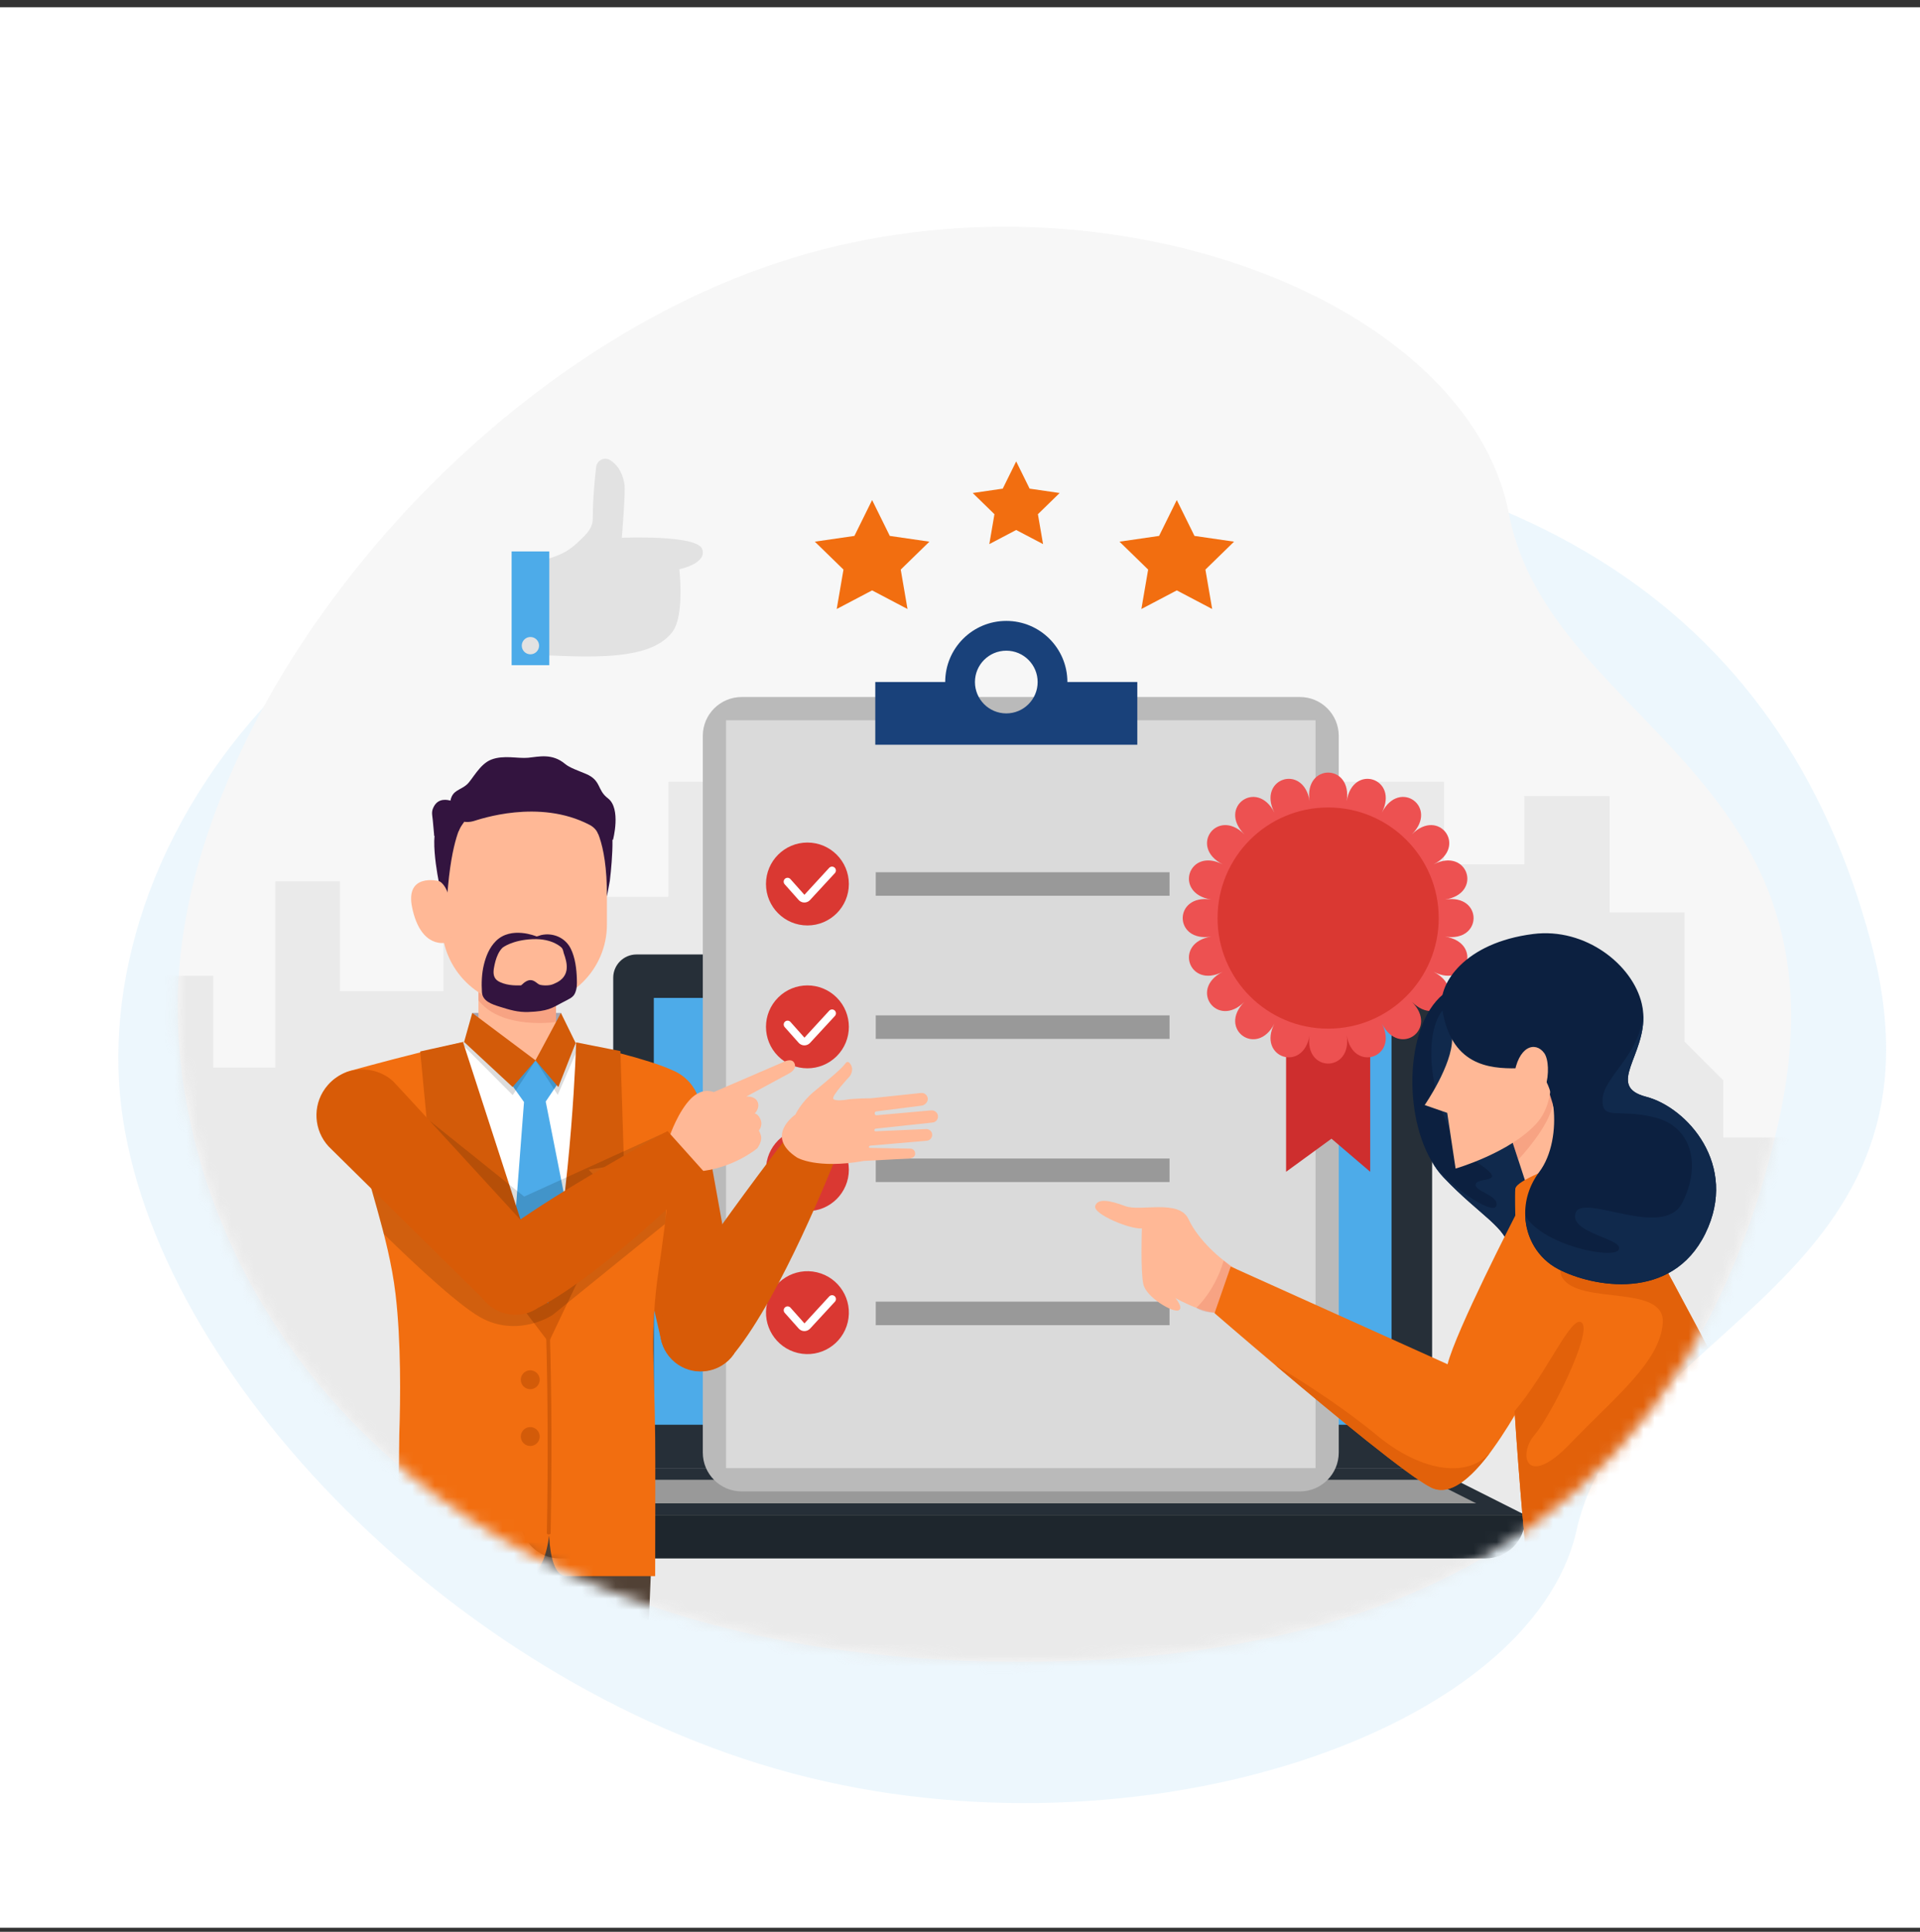 <svg width="170" height="171" viewBox="0 0 170 171" fill="none" xmlns="http://www.w3.org/2000/svg">
<rect x="0" y="0" width="170" height="171" fill="#333333" stroke="none"/>
<rect width="170" height="170" transform="translate(0 0.644)" fill="white"/>
<path opacity="0.1" fill-rule="evenodd" clip-rule="evenodd" d="M92.268 38.244C134.15 38.244 157.71 53.516 165.666 83.447C173.622 113.379 143.564 117.434 139.612 135.372C135.658 153.309 100.838 165.13 70.19 156.987C39.542 148.843 12.726 120.471 10.617 96.827C8.508 73.184 29.896 38.244 92.268 38.244Z" fill="#4DABE9"/>
<path d="M90.382 147.107C128.606 147.107 150.107 131.123 157.369 99.792C164.629 68.463 137.198 64.217 133.59 45.441C129.981 26.665 98.203 14.291 70.232 22.815C42.263 31.34 17.788 61.037 15.864 85.786C13.94 110.535 33.46 147.107 90.382 147.107Z" fill="#F7F7F7"/>
<mask id="mask0_8962_32049" style="mask-type:luminance" maskUnits="userSpaceOnUse" x="15" y="20" width="144" height="128">
<path d="M90.378 147.107C128.602 147.107 150.103 131.123 157.365 99.792C164.625 68.463 137.194 64.218 133.586 45.441C129.977 26.665 98.199 14.291 70.228 22.815C42.259 31.34 17.784 61.037 15.86 85.786C13.936 110.535 33.456 147.107 90.378 147.107Z" fill="white"/>
</mask>
<g mask="url(#mask0_8962_32049)">
<path opacity="0.64" d="M13.157 86.374H18.881V94.502H24.376V78.018H30.1V87.737H39.259V74.584L44.639 69.203H52.081V79.39H59.179V69.203H127.862V76.508H134.96V70.463H142.516V80.765H149.155V92.212L152.589 95.647V100.684H162.205C162.205 100.684 191.053 140.062 140.455 144.413C89.859 148.764 58.035 149.908 52.083 149.678C46.131 149.449 27.815 142.352 27.815 142.352L15.74 133.194C15.74 133.194 10.873 125.409 9.5 123.348C8.126 121.288 12.47 85.344 12.47 85.344" fill="#E2E2E2"/>
</g>
<mask id="mask1_8962_32049" style="mask-type:luminance" maskUnits="userSpaceOnUse" x="15" y="20" width="144" height="128">
<path d="M90.378 147.107C128.602 147.107 150.103 131.123 157.365 99.792C164.625 68.463 137.194 64.218 133.586 45.441C129.977 26.665 98.199 14.291 70.228 22.815C42.259 31.34 17.784 61.037 15.86 85.786C13.936 110.535 33.456 147.107 90.378 147.107Z" fill="white"/>
</mask>
<g mask="url(#mask1_8962_32049)">
<path d="M124.741 129.959H56.356C55.219 129.959 54.296 129.036 54.296 127.899V86.55C54.296 85.412 55.219 84.489 56.356 84.489H124.741C125.878 84.489 126.802 85.411 126.802 86.55V127.899C126.802 129.038 125.88 129.959 124.741 129.959Z" fill="#262F38"/>
<path d="M126.802 129.959H54.296L46.063 134.104H135.037L126.802 129.959Z" fill="#262F38"/>
<path d="M50.398 133.076L54.541 130.99H126.557L130.702 133.076H50.398Z" fill="#999999"/>
<path d="M131.513 137.953H49.587C47.64 137.953 46.063 136.376 46.063 134.429V134.106H135.037V134.429C135.037 136.376 133.46 137.953 131.513 137.953Z" fill="#1E262D"/>
<path d="M123.209 88.334H57.889V126.118H123.209V88.334Z" fill="#4DABE9"/>
<path d="M62.227 128.579V65.14C62.227 63.24 63.767 61.7 65.667 61.7H115.096C116.996 61.7 118.535 63.24 118.535 65.14V128.58C118.535 130.48 116.996 132.02 115.096 132.02H65.668C63.768 132.018 62.227 130.479 62.227 128.579Z" fill="#BABABA"/>
<path d="M116.479 63.758H64.287V129.959H116.479V63.758Z" fill="#DADADA"/>
<path d="M103.554 77.21H77.54V79.291H103.554V77.21Z" fill="#999999"/>
<path d="M103.554 89.88H77.54V91.962H103.554V89.88Z" fill="#999999"/>
<path d="M103.554 102.553H77.54V104.634H103.554V102.553Z" fill="#999999"/>
<path d="M103.554 115.223H77.54V117.304H103.554V115.223Z" fill="#999999"/>
<path d="M71.49 81.92C73.516 81.92 75.159 80.277 75.159 78.251C75.159 76.225 73.516 74.582 71.49 74.582C69.463 74.582 67.821 76.225 67.821 78.251C67.821 80.277 69.463 81.92 71.49 81.92Z" fill="#DA3832"/>
<path d="M71.219 79.891C71.217 79.891 71.213 79.891 71.212 79.891C71.02 79.89 70.837 79.807 70.711 79.663L69.474 78.273C69.348 78.131 69.36 77.915 69.501 77.789C69.643 77.663 69.86 77.675 69.986 77.817L71.224 79.208L73.417 76.823C73.545 76.683 73.762 76.676 73.902 76.804C74.042 76.932 74.05 77.149 73.921 77.289L71.719 79.674C71.59 79.812 71.408 79.891 71.219 79.891Z" fill="white"/>
<path d="M74.085 93.491C75.518 92.058 75.518 89.736 74.085 88.303C72.652 86.87 70.329 86.87 68.896 88.303C67.463 89.736 67.463 92.058 68.896 93.491C70.329 94.924 72.652 94.924 74.085 93.491Z" fill="#DA3832"/>
<path d="M71.222 92.536C71.22 92.536 71.217 92.536 71.215 92.536C71.023 92.534 70.84 92.451 70.714 92.308L69.477 90.919C69.351 90.778 69.363 90.56 69.505 90.434C69.646 90.308 69.864 90.32 69.99 90.462L71.227 91.853L73.42 89.468C73.548 89.328 73.766 89.319 73.905 89.449C74.045 89.576 74.054 89.794 73.924 89.934L71.722 92.319C71.593 92.457 71.412 92.536 71.222 92.536Z" fill="white"/>
<path d="M71.49 107.209C73.516 107.209 75.159 105.567 75.159 103.541C75.159 101.514 73.516 99.872 71.49 99.872C69.463 99.872 67.821 101.514 67.821 103.541C67.821 105.567 69.463 107.209 71.49 107.209Z" fill="#DA3832"/>
<path d="M71.219 105.182C71.217 105.182 71.213 105.182 71.212 105.182C71.02 105.18 70.837 105.097 70.711 104.954L69.474 103.563C69.348 103.421 69.36 103.204 69.501 103.08C69.643 102.954 69.86 102.966 69.986 103.107L71.224 104.498L73.417 102.113C73.545 101.973 73.762 101.965 73.902 102.094C74.042 102.222 74.05 102.439 73.921 102.579L71.719 104.964C71.59 105.102 71.408 105.182 71.219 105.182Z" fill="white"/>
<path d="M75.062 117.038C75.528 115.066 74.307 113.09 72.335 112.625C70.363 112.159 68.386 113.38 67.921 115.352C67.455 117.324 68.676 119.3 70.648 119.766C72.62 120.232 74.596 119.01 75.062 117.038Z" fill="#DA3832"/>
<path d="M71.223 117.828C71.221 117.828 71.218 117.828 71.216 117.828C71.024 117.826 70.841 117.743 70.716 117.6L69.478 116.211C69.352 116.069 69.364 115.852 69.506 115.727C69.647 115.601 69.865 115.613 69.991 115.755L71.228 117.146L73.421 114.761C73.549 114.621 73.767 114.614 73.906 114.742C74.046 114.87 74.055 115.087 73.925 115.227L71.723 117.612C71.594 117.748 71.413 117.828 71.223 117.828Z" fill="white"/>
<path d="M121.32 103.726L117.891 100.797L113.872 103.726V81.287H121.32V103.726Z" fill="#CE2E2E"/>
<path d="M119.236 70.918C119.769 67.547 115.424 67.547 115.957 70.918C115.424 67.547 111.29 68.892 112.838 71.931C111.29 68.892 107.773 71.446 110.186 73.858C107.773 71.446 105.219 74.961 108.258 76.511C105.219 74.963 103.875 79.094 107.245 79.629C103.877 79.096 103.877 83.442 107.245 82.908C103.877 83.442 105.219 87.575 108.258 86.027C105.219 87.575 107.773 91.092 110.186 88.679C107.773 91.092 111.289 93.646 112.838 90.607C111.29 93.646 115.422 94.99 115.957 91.62C115.424 94.99 119.769 94.99 119.236 91.62C119.769 94.99 123.902 93.646 122.354 90.607C123.902 93.646 127.419 91.092 125.007 88.679C127.419 91.092 129.973 87.576 126.934 86.027C129.973 87.575 131.318 83.443 127.947 82.908C131.316 83.442 131.316 79.096 127.947 79.629C131.316 79.096 129.973 74.963 126.934 76.511C129.973 74.963 127.419 71.446 125.007 73.858C127.419 71.446 123.904 68.892 122.354 71.931C123.902 68.89 119.769 67.547 119.236 70.918Z" fill="#ED5151"/>
<path d="M117.596 91.058C123.003 91.058 127.386 86.674 127.386 81.267C127.386 75.86 123.003 71.477 117.596 71.477C112.189 71.477 107.805 75.86 107.805 81.267C107.805 86.674 112.189 91.058 117.596 91.058Z" fill="#DA3832"/>
<path d="M94.508 60.372C94.508 57.384 92.085 54.963 89.098 54.963C86.111 54.963 83.69 57.384 83.69 60.372H77.499V65.923H100.699V60.372H94.508ZM89.098 63.15C87.566 63.15 86.323 61.906 86.323 60.373C86.323 58.841 87.567 57.598 89.098 57.598C90.632 57.598 91.875 58.843 91.875 60.373C91.877 61.906 90.632 63.15 89.098 63.15Z" fill="#19417A"/>
<path d="M45.87 49.845C47.807 49.759 49.724 49.355 51.035 48.123C51.748 47.453 52.485 46.853 52.485 45.91C52.485 44.193 52.659 42.402 52.785 41.337C52.854 40.745 53.517 40.417 54.024 40.731C54.546 41.056 55.094 41.674 55.289 42.854C55.402 43.536 55.055 47.603 55.055 47.603C55.055 47.603 61.725 47.317 62.175 48.606C62.627 49.895 60.147 50.39 60.147 50.39C60.147 50.39 60.643 54.47 59.526 55.947C57.305 58.881 50.728 58.013 45.87 57.92V49.845Z" fill="#E2E2E2"/>
<path d="M48.636 48.813H45.3V58.881H48.636V48.813Z" fill="#4DABE9"/>
<path d="M47.731 57.153C47.731 57.576 47.387 57.92 46.965 57.92C46.542 57.92 46.198 57.576 46.198 57.153C46.198 56.731 46.542 56.387 46.965 56.387C47.389 56.387 47.731 56.731 47.731 57.153Z" fill="#E2E2E2"/>
<path d="M141.429 108.41C140.542 110.182 132.57 114.8 133.459 111.889C133.602 111.42 133.651 111.007 133.62 110.631C133.456 108.667 131.066 107.632 127.826 104.234C127.412 103.802 127.045 103.295 126.725 102.736C126.722 102.729 126.718 102.722 126.715 102.718C124.045 98.059 124.566 89.682 128.46 87.552C128.46 87.552 137.822 89.178 139.035 89.982C140.245 90.785 141.679 96.262 141.679 96.262C141.679 96.262 142.314 106.638 141.429 108.41Z" fill="#0C2040"/>
<path d="M138.071 105.75C138.071 105.75 134.948 109.486 134.684 110.234C134.604 110.463 134.176 110.58 133.62 110.63C133.457 108.667 131.066 107.631 127.827 104.233C127.413 103.802 127.045 103.294 126.726 102.735C127.922 104.74 132.204 107.685 132.485 106.739C132.77 105.793 130.452 105.464 130.664 104.803C130.877 104.138 133.812 104.847 130.65 102.811C127.491 100.775 125.392 92.486 127.717 89.445L133.054 91.183L137.843 98.913L138.071 105.75Z" fill="#10294C"/>
<path d="M133.742 100.552L135.036 104.521L139.037 102.791L137.126 96.581L133.742 100.552Z" fill="#FFB896"/>
<path opacity="0.3" d="M137.497 97.658C137.278 99.645 134.428 102.661 134.428 102.661L133.94 101.163L136.208 97.66L137.058 96.324L137.497 97.658Z" fill="#E47458"/>
<path d="M128.572 91.946C128.599 94.269 126.144 97.819 126.144 97.819L128.139 98.511L128.881 103.441C128.881 103.441 133.697 102.047 136.051 99.439C138.405 96.832 136.838 91.977 136.838 91.977C136.838 91.977 135.292 90.036 134.86 89.986C134.431 89.937 129.587 90.388 129.587 90.388L128.572 91.946Z" fill="#FFB896"/>
<path d="M109.449 112.334C108.077 111.542 106.075 109.733 105.237 107.925C104.396 106.116 100.974 107.279 99.618 106.762C98.261 106.246 97.163 106.051 96.97 106.762C96.777 107.473 100.07 108.839 101.103 108.738C101.103 108.738 100.974 112.52 101.233 113.678C101.492 114.836 103.816 116.193 104.332 116C104.848 115.806 104.073 114.902 104.073 114.902C104.073 114.902 107.497 116.876 108.918 116.019C110.338 115.159 109.449 112.334 109.449 112.334Z" fill="#FFB896"/>
<path opacity="0.3" d="M108.345 111.576C107.594 114.255 105.927 115.767 105.927 115.767C105.927 115.767 106.641 116.341 108.093 116.16C109.544 115.979 108.973 112.12 108.973 112.12" fill="#E47458"/>
<path d="M141.777 106.686C141.777 106.686 140.55 113.295 137.349 119.398C135.803 122.345 134.03 125.688 132.237 128.173C132.182 128.259 132.12 128.341 132.06 128.42C130.204 130.936 128.337 132.486 126.698 131.666C124.71 130.672 118.062 125.191 113.154 121.042L112.928 120.851L112.924 120.847C109.866 118.262 107.538 116.243 107.538 116.243L108.971 112.118L128.171 120.764C128.905 117.817 134.167 107.6 134.167 107.6C134.167 107.6 134.122 105.831 134.167 105.241C134.215 104.651 136.289 103.743 140.064 102.294L141.777 106.686Z" fill="#F26E10"/>
<path d="M132.059 128.42C130.204 130.936 128.337 132.486 126.697 131.666C124.709 130.672 118.061 125.191 113.153 121.042L112.927 120.851C113.077 120.937 117.929 123.764 121.95 127.082C125.905 130.346 130.138 130.915 132.059 128.42Z" fill="#E2610A"/>
<path d="M156.644 129.609L143.723 137.174C143.723 137.174 135.511 140.605 135.272 138.971C135.115 137.859 134.504 131.131 134.104 124.92C133.913 121.976 133.768 119.147 133.74 117.09L140.061 102.295C140.061 102.295 141.183 101.993 143.05 104.523C143.37 104.955 143.979 105.976 144.768 107.369C148.592 114.113 156.644 129.609 156.644 129.609Z" fill="#F26E10"/>
<path d="M156.643 129.609L143.722 137.175C143.722 137.175 135.509 140.605 135.271 138.971C135.114 137.86 134.503 131.131 134.103 124.92C137.099 121.365 139.149 116.291 140.06 117.09C141.006 117.92 137.356 125.282 135.862 127.032C134.37 128.777 135.132 131.856 139.035 127.783C142.937 123.71 147.008 120.55 147.226 117.09C147.438 113.635 139.827 115.568 138.329 113.1C137.242 111.314 141.727 108.732 144.766 107.369C148.591 114.113 156.643 129.609 156.643 129.609Z" fill="#E2610A"/>
<path d="M150.997 109.184C148.025 115.256 141.005 113.929 137.978 112.344C136.164 111.399 135.115 109.564 135.048 107.611C134.996 106.301 135.391 104.937 136.288 103.743C138.534 100.768 137.714 94.505 135.332 94.541C135.02 94.548 134.678 94.559 134.311 94.566C131.853 94.604 128.39 94.329 127.663 89.102C127.385 87.11 129.63 83.452 135.753 82.677C140.375 82.09 144.56 85.398 145.366 88.852C145.366 88.855 145.366 88.855 145.366 88.855C145.435 89.136 145.476 89.418 145.495 89.699C145.749 93.432 142.142 96.15 145.749 97.084C149.352 98.019 153.971 103.11 150.997 109.184Z" fill="#0C2040"/>
<path d="M134.041 95.309C134.4 92.564 135.951 92.146 136.728 93.22C137.504 94.295 136.966 98.652 134.519 97.696C132.071 96.742 134.041 95.309 134.041 95.309Z" fill="#FFB896"/>
<path d="M150.996 109.184C148.024 115.255 141.004 113.928 137.977 112.344C136.163 111.398 135.114 109.564 135.046 107.61C136.634 110.258 142.859 111.492 143.321 110.63C143.856 109.64 138.897 109.181 139.506 107.367C140.117 105.553 147.287 109.79 148.966 106.445C150.646 103.099 149.793 99.744 146.526 98.914C143.259 98.088 141.796 99.261 141.898 97.276C142.005 95.295 145.227 93.385 145.494 89.7C145.748 93.433 142.141 96.151 145.748 97.085C149.351 98.019 153.969 103.11 150.996 109.184Z" fill="#10294C"/>
</g>
<mask id="mask2_8962_32049" style="mask-type:luminance" maskUnits="userSpaceOnUse" x="15" y="20" width="144" height="128">
<path d="M90.378 147.107C128.602 147.107 150.103 131.123 157.365 99.792C164.625 68.463 137.194 64.218 133.586 45.441C129.977 26.665 98.199 14.291 70.228 22.815C42.259 31.34 17.784 61.037 15.86 85.786C13.936 110.535 33.456 147.107 90.378 147.107Z" fill="white"/>
</mask>
<g mask="url(#mask2_8962_32049)">
<path d="M62.984 121.242C64.841 120.724 65.963 118.793 65.496 116.924C63.936 108.24 62.066 97.854 61.997 97.602C61.394 95.445 59.149 94.178 56.992 94.781C54.842 95.381 53.577 97.612 54.165 99.764L58.58 118.782L58.588 118.81C59.141 120.674 61.113 121.763 62.984 121.242Z" fill="#D85B07"/>
<path d="M69.951 100.286C61.695 111.098 59.258 115.285 58.97 115.889C57.955 117.513 58.419 119.701 60.03 120.792C61.636 121.88 63.852 121.477 64.969 119.887L64.988 119.86L65.005 119.83C65.007 119.829 65.027 119.792 65.046 119.763C69.242 114.563 73.696 103.222 73.896 102.744L69.951 100.286Z" fill="#D85B07"/>
<path d="M75.384 94.345C75.543 94.682 75.383 95.139 75.167 95.35C75.167 95.35 73.61 97.019 73.778 97.267C73.933 97.495 74.827 97.36 74.827 97.36C75.522 97.222 77.115 97.219 77.115 97.219L81.557 96.748C81.859 96.723 82.123 96.948 82.147 97.248C82.172 97.55 81.878 97.85 81.576 97.874L77.561 98.385C77.561 98.385 77.44 98.411 77.448 98.547C77.454 98.622 77.466 98.72 77.593 98.725L82.443 98.29C82.745 98.266 83.026 98.48 83.05 98.782C83.076 99.084 82.86 99.345 82.558 99.369L77.562 99.904C77.414 99.907 77.345 100.109 77.512 100.142L81.977 99.944C82.261 99.921 82.513 100.132 82.536 100.418C82.56 100.703 82.348 100.953 82.061 100.977L77.114 101.407C76.898 101.416 76.889 101.604 77.032 101.611V101.609L80.506 101.675C80.791 101.65 81.005 101.802 81.029 102.089C81.053 102.374 80.796 102.529 80.511 102.553L76.494 102.765C72.283 103.509 70.575 102.468 70.575 102.468C67.637 100.56 70.419 98.668 70.419 98.668C70.419 98.668 70.909 97.626 71.992 96.694C72.423 96.323 73.733 95.282 74.458 94.576C74.71 94.332 74.918 94.055 74.918 94.055C75.055 93.922 75.241 94.04 75.384 94.345Z" fill="#FFB896"/>
<path d="M48.071 167.96V168.005C48.088 170.447 50.147 172.143 52.254 172.143C54.232 172.143 56.385 170.609 56.437 167.96C56.48 167.074 57.219 149.187 57.566 140.77C57.585 140.325 57.6 139.908 57.618 139.519C57.695 137.642 57.742 136.473 57.742 136.461C57.742 136.268 57.73 136.078 57.706 135.892C57.597 135.003 57.229 134.195 56.686 133.543C55.849 132.54 54.591 131.904 53.186 131.904C51.779 131.904 50.523 132.54 49.69 133.543C49.251 134.068 48.928 134.692 48.763 135.377C48.727 135.521 48.697 135.669 48.676 135.818C48.657 135.949 48.645 136.08 48.64 136.214C48.633 136.297 48.632 136.378 48.632 136.461L48.554 140.77L48.525 142.434L48.072 167.808C48.071 167.856 48.071 167.903 48.071 167.949C48.071 167.953 48.071 167.956 48.071 167.96Z" fill="#514135"/>
<path d="M35.692 136.354C35.765 133.84 37.862 131.859 40.376 131.931C42.891 132.004 44.872 134.1 44.799 136.615C44.797 136.679 42.683 166.909 42.594 168.063C42.466 170.711 40.267 172.183 38.291 172.126C36.127 172.064 34.068 170.214 34.236 167.671L35.692 136.354Z" fill="#514135"/>
<path d="M35.66 129.34H57.777L57.691 137.162C57.63 140.006 55.316 142.307 52.482 142.407L40.871 142.49C37.981 142.41 35.66 140.001 35.66 137.09C35.66 136.928 35.66 129.34 35.66 129.34Z" fill="#514135"/>
<path opacity="0.15" d="M39.265 129.842C39.541 131.002 39.917 134.203 36.138 135.514C36.138 135.514 35.691 131.939 36.053 129.842H39.265Z" fill="black"/>
<path opacity="0.15" d="M57.57 129.842L57.444 134.532C57.444 134.532 55.656 132.549 55.546 130.051L57.57 129.842Z" fill="black"/>
<path d="M35.404 130.834C35.404 130.994 35.533 131.124 35.694 131.124H57.566C57.727 131.124 57.856 130.994 57.856 130.834V128.468C57.856 128.307 57.727 128.178 57.566 128.178H35.694C35.533 128.178 35.404 128.307 35.404 128.468V130.834Z" fill="#330E0D"/>
<path d="M38.471 130.834V128.468C38.471 128.307 38.601 128.178 38.761 128.178H57.568C57.729 128.178 57.858 128.307 57.858 128.468V130.834C57.858 130.994 57.729 131.124 57.568 131.124H38.761C38.601 131.124 38.471 130.994 38.471 130.834Z" fill="#4E1C19"/>
<path d="M49.357 131.414H45.325C45.006 131.414 44.745 131.153 44.745 130.834V128.468C44.745 128.149 45.006 127.888 45.325 127.888H49.357C49.676 127.888 49.937 128.149 49.937 128.468V130.834C49.937 131.153 49.676 131.414 49.357 131.414ZM49.357 128.468H45.325V130.834H49.357V128.468Z" fill="#E2E2E2"/>
<path d="M54.643 128.035H53.268V131.317H54.643V128.035Z" fill="#838383"/>
<path d="M41.873 128.035H40.498V131.317H41.873V128.035Z" fill="#838383"/>
<path d="M41.814 89.664H49.664L49.752 90.52L46.767 94.412L45.354 94.255L42.23 90.834L41.814 89.664Z" fill="#A5A3AF"/>
<path d="M50.173 92.415C50.173 92.415 46.132 91.473 41.313 92.415C41.313 92.415 44.064 101.888 47.666 101.888C51.267 101.888 50.173 92.415 50.173 92.415Z" fill="#FFB896"/>
<path d="M31.973 101.314C32.308 104.146 34.4 109.281 35.021 114.547C35.52 118.77 35.459 123.874 35.354 126.962C35.357 127.526 35.306 130.584 35.252 133.542C35.195 136.585 35.138 139.518 35.138 139.518H46.49C47.902 139.518 48.426 137.422 48.621 135.925C48.627 136.019 48.632 136.115 48.639 136.214C48.728 137.625 49.055 139.518 50.147 139.518H58.01C58.01 139.518 58.017 136.557 58.02 133.542C58.023 130.577 58.023 127.557 58.01 127.245C57.949 120.873 57.528 117.777 58.312 112.484C59.064 107.388 59.416 103.604 59.565 100.868C62.025 99.255 61.994 98.083 61.994 98.083C61.779 95.486 59.504 94.725 59.504 94.725C58.488 94.25 56.736 93.715 54.938 93.246C53.574 92.888 52.182 92.571 51.07 92.345L51.012 92.333C50.996 92.331 50.982 92.328 50.97 92.324H50.968C50.477 92.226 50.04 92.146 49.691 92.091C49.691 92.091 49.517 91.991 49.231 92.031C49.105 92.048 48.956 92.091 48.791 92.183C48.513 92.338 48.188 92.626 47.84 93.147C47.703 93.349 47.565 93.587 47.422 93.867L47.419 93.865L47.23 93.808L45.12 93.147L44.034 92.809L42.362 92.286L42.252 92.252L41.734 92.091C41.541 92.133 41.346 92.177 41.149 92.221C41.13 92.226 41.111 92.229 41.092 92.234C41.061 92.241 41.03 92.248 41.001 92.255C40.944 92.269 40.888 92.281 40.831 92.293L40.785 92.303L40.781 92.305C39.596 92.573 38.374 92.868 37.218 93.156C33.942 93.974 31.184 94.74 31.184 94.74C31.184 94.74 28.982 95.13 28.292 97.614C28.29 97.614 27.616 99.484 31.973 101.314Z" fill="#F26E10"/>
<path d="M50.97 92.322L51.2 92.374C51.2 92.374 51.654 101.671 48.521 115.884L40.781 92.303L41.13 92.224L45.223 95.453L47.422 93.867L49.358 95.693L50.97 92.322Z" fill="white"/>
<path d="M49.454 95.825L48.318 97.509L50.241 107.227L48.434 116.518L45.657 107.229L46.396 97.552L45.233 95.92L47.423 93.866L49.454 95.825Z" fill="#4DABE9"/>
<path opacity="0.14" d="M51.34 92.41L49.381 96.916L47.422 93.868L50.505 92.237L51.34 92.41Z" fill="black"/>
<path d="M49.231 85.105H42.361V93.147H49.231V85.105Z" fill="#FFB896"/>
<path opacity="0.3" d="M42.361 88.541V85.105H49.231V90.467C48.173 90.61 44.176 90.886 42.361 88.541Z" fill="#E47458"/>
<path opacity="0.14" d="M40.781 92.304L45.396 96.941L47.424 93.868L41.592 92.123L40.781 92.304Z" fill="black"/>
<path d="M41.091 92.234L41.814 89.665L47.423 93.869L45.386 96.221L41.091 92.234Z" fill="#D35B09"/>
<path d="M47.414 93.862L49.437 96.228L50.969 92.326L49.664 89.665L47.414 93.862Z" fill="#D35B09"/>
<path d="M51.013 92.27C51.013 92.27 50.668 104.675 48.501 115.392L40.994 92.237L37.207 93.075L38.155 103.036L40.838 103.35L38.909 106.135L48.585 118.826L54.638 106.078L52.113 103.536L55.25 103.056L54.933 93.043L51.013 92.27Z" fill="#D35B09"/>
<path d="M46.949 122.973C47.411 122.973 47.786 122.599 47.786 122.136C47.786 121.674 47.411 121.299 46.949 121.299C46.487 121.299 46.112 121.674 46.112 122.136C46.112 122.599 46.487 122.973 46.949 122.973Z" fill="#D35B09"/>
<path d="M46.949 127.999C47.411 127.999 47.786 127.624 47.786 127.162C47.786 126.699 47.411 126.325 46.949 126.325C46.487 126.325 46.112 126.699 46.112 127.162C46.112 127.624 46.487 127.999 46.949 127.999Z" fill="#D35B09"/>
<path d="M48.42 135.701C48.418 135.792 48.492 135.832 48.584 135.832C48.585 135.832 48.585 135.832 48.587 135.832C48.679 135.832 48.753 135.802 48.755 135.709C48.877 129.226 48.834 123.361 48.704 118.535C48.703 118.452 48.639 118.383 48.556 118.374C48.454 118.362 48.366 118.441 48.368 118.543C48.497 123.363 48.541 129.222 48.42 135.701Z" fill="#D35B09"/>
<path opacity="0.14" d="M58.94 100.227C58.738 100.71 59.249 105.268 58.871 108.352L48.924 116.403C48.924 116.403 46.052 118.341 42.82 116.762C40.932 115.838 36.961 112.147 33.987 109.237C33.466 107.194 32.884 105.299 32.472 103.717L38.081 99.242L46.411 105.92L58.94 100.227Z" fill="black"/>
<path d="M39.129 75.44V81.839C39.129 85.824 42.399 89.055 46.432 89.055C48.449 89.055 50.275 88.247 51.597 86.942C52.919 85.638 53.737 83.833 53.737 81.841V75.442C53.737 75.269 53.73 75.099 53.718 74.929C53.577 72.941 52.621 71.176 51.178 69.956C49.946 68.915 48.358 68.271 46.62 68.228C46.587 68.227 46.555 68.227 46.523 68.227H46.432C46.334 68.227 46.235 68.228 46.139 68.234C46.049 68.235 45.959 68.24 45.871 68.249C45.809 68.252 45.747 68.259 45.687 68.264C45.633 68.27 45.58 68.275 45.526 68.284C43.873 68.485 42.387 69.233 41.269 70.341C41.194 70.413 41.124 70.486 41.056 70.561C40.451 71.209 39.967 71.966 39.638 72.798C39.488 73.173 39.368 73.564 39.284 73.968C39.18 74.443 39.129 74.936 39.129 75.44Z" fill="#FFB896"/>
<path d="M42.671 87.823C42.719 88.623 43.542 88.896 44.264 89.12C45.154 89.398 45.85 89.614 46.787 89.581C48.486 89.521 48.858 89.246 49.814 88.732C50.347 88.446 50.732 88.32 50.906 87.93C51.092 87.512 51.087 87.131 51.077 86.703C51.054 85.807 50.934 84.761 50.525 83.955C50.105 83.125 49.241 82.668 48.324 82.714C48.183 82.721 48.041 82.744 47.901 82.775C47.822 82.792 47.555 82.913 47.487 82.885C47.487 82.885 45.263 81.945 43.906 83.303C43.333 83.876 43.028 84.632 42.84 85.407C42.652 86.185 42.622 87.024 42.671 87.823ZM50.174 85.755C50.171 85.798 50.166 85.843 50.159 85.886C50.159 85.89 50.159 85.895 50.157 85.898C50.107 86.178 49.976 86.42 49.789 86.616C49.677 86.734 49.544 86.834 49.398 86.917C49.374 86.93 49.344 86.944 49.318 86.96C49.132 87.058 48.914 87.158 48.716 87.195C48.576 87.22 48.426 87.231 48.274 87.229C48.124 87.227 47.972 87.21 47.834 87.181C47.582 87.127 47.349 86.746 46.951 86.76C46.742 86.766 46.488 86.882 46.16 87.208C46.15 87.219 46.122 87.224 46.09 87.226C46.079 87.226 46.067 87.227 46.057 87.227C46.012 87.227 45.965 87.226 45.948 87.226C45.858 87.229 45.767 87.231 45.677 87.227C45.587 87.226 45.496 87.22 45.406 87.213C45.037 87.186 44.626 87.101 44.283 86.941C44.233 86.918 44.186 86.892 44.139 86.867C44.084 86.835 44.034 86.799 43.991 86.763C43.708 86.52 43.668 86.159 43.72 85.788C43.724 85.759 43.727 85.731 43.732 85.702C43.805 85.282 43.906 84.868 44.088 84.482C44.188 84.268 44.326 84.052 44.497 83.888C44.497 83.888 45.332 83.215 47.141 83.134C48.949 83.053 49.726 83.89 49.726 83.89C49.86 84.031 49.898 84.316 49.912 84.359C50.066 84.797 50.218 85.282 50.174 85.755Z" fill="#33143F"/>
<path d="M52.422 72.825C52.422 72.825 53.767 74.197 53.737 79.369L53.994 77.981C53.994 77.981 54.664 72.681 53.753 72.681L52.422 72.825Z" fill="#33143F"/>
<path d="M40.968 72.816C40.968 72.816 39.961 74.136 39.595 79.37L38.885 78.226C38.885 78.226 37.703 72.683 39.229 72.683L40.968 72.816Z" fill="#33143F"/>
<path d="M38.449 71.335C38.858 70.638 39.612 70.791 39.881 70.874C40.073 69.922 40.732 69.979 41.341 69.442C41.823 69.017 42.467 67.633 43.504 67.238C44.62 66.812 45.844 67.166 46.772 67.076C47.703 66.986 48.881 66.656 50.032 67.621C50.441 67.965 51.183 68.21 51.879 68.503C53.258 69.086 52.845 69.925 53.824 70.664C55.02 71.568 54.274 74.35 54.274 74.35C53.605 74.108 53.273 73.868 52.969 73.827C52.771 73.333 52.343 73.088 52.207 73.018C47.72 70.671 42.446 72.533 41.931 72.683C41.588 72.783 41.297 72.773 41.103 72.743C40.92 73.005 40.767 73.199 40.606 73.57C39.759 73.561 38.447 73.994 38.447 73.994C38.447 73.994 38.377 73.194 38.318 72.595C38.271 72.086 38.157 71.832 38.449 71.335Z" fill="#33143F"/>
<path d="M38.833 77.984C38.833 77.984 39.717 78.177 40.024 80.662C40.331 83.148 39.71 83.355 39.525 83.439C39.525 83.439 37.273 84.069 36.493 80.343C35.842 77.247 38.833 77.984 38.833 77.984Z" fill="#FFB896"/>
<path d="M59.322 100.486C59.322 100.486 60.053 98.372 61.175 97.25C61.527 96.898 62.248 96.339 63.196 96.67L69.274 94.049C69.274 94.049 70.061 93.597 70.323 94.083C70.632 94.654 69.859 95.024 69.859 95.024L66.076 97.069C66.076 97.069 66.822 96.986 67.07 97.517C67.334 98.078 66.823 98.563 66.823 98.563C66.823 98.563 67.181 98.608 67.374 99.19C67.533 99.67 67.191 100.077 67.191 100.077C67.191 100.077 67.364 100.368 67.398 100.66C67.45 101.126 67.046 101.652 67.046 101.652C67.046 101.652 64.899 103.461 61.753 103.708C61.751 103.708 57.998 104.231 59.322 100.486Z" fill="#FFB896"/>
<path d="M48.695 114.596C49.547 113.17 49.292 111.315 48.093 110.169C42.132 103.665 34.998 95.887 34.804 95.713C33.142 94.211 30.568 94.343 29.066 96.004C28.887 96.203 28.728 96.418 28.592 96.645C27.604 98.296 27.92 100.429 29.34 101.727L43.238 115.438L43.261 115.457C44.724 116.734 46.974 116.601 48.276 115.16C48.434 114.986 48.574 114.796 48.695 114.596Z" fill="#D85B07"/>
<path d="M59.108 100.124C47.209 106.718 44.099 109.365 43.593 109.804C42.012 110.884 41.56 113.076 42.597 114.72C43.633 116.363 45.825 116.881 47.485 115.873L47.514 115.856L47.542 115.835C47.545 115.834 47.578 115.809 47.606 115.79C53.537 112.708 62.05 104.181 62.425 103.824L59.108 100.124Z" fill="#D85B07"/>
</g>
<path d="M104.194 52.261L101.06 53.909L101.659 50.42L99.122 47.948L102.627 47.439L104.194 44.264L105.761 47.439L109.265 47.948L106.729 50.42L107.328 53.909L104.194 52.261Z" fill="#F26E10"/>
<path d="M77.218 52.261L74.084 53.909L74.683 50.42L72.146 47.948L75.651 47.439L77.218 44.264L78.785 47.439L82.29 47.948L79.753 50.42L80.352 53.909L77.218 52.261Z" fill="#F26E10"/>
<path d="M89.974 46.915L87.596 48.164L88.049 45.517L86.125 43.641L88.785 43.254L89.974 40.843L91.163 43.254L93.822 43.641L91.898 45.517L92.354 48.164L89.974 46.915Z" fill="#F26E10"/>
</svg>
